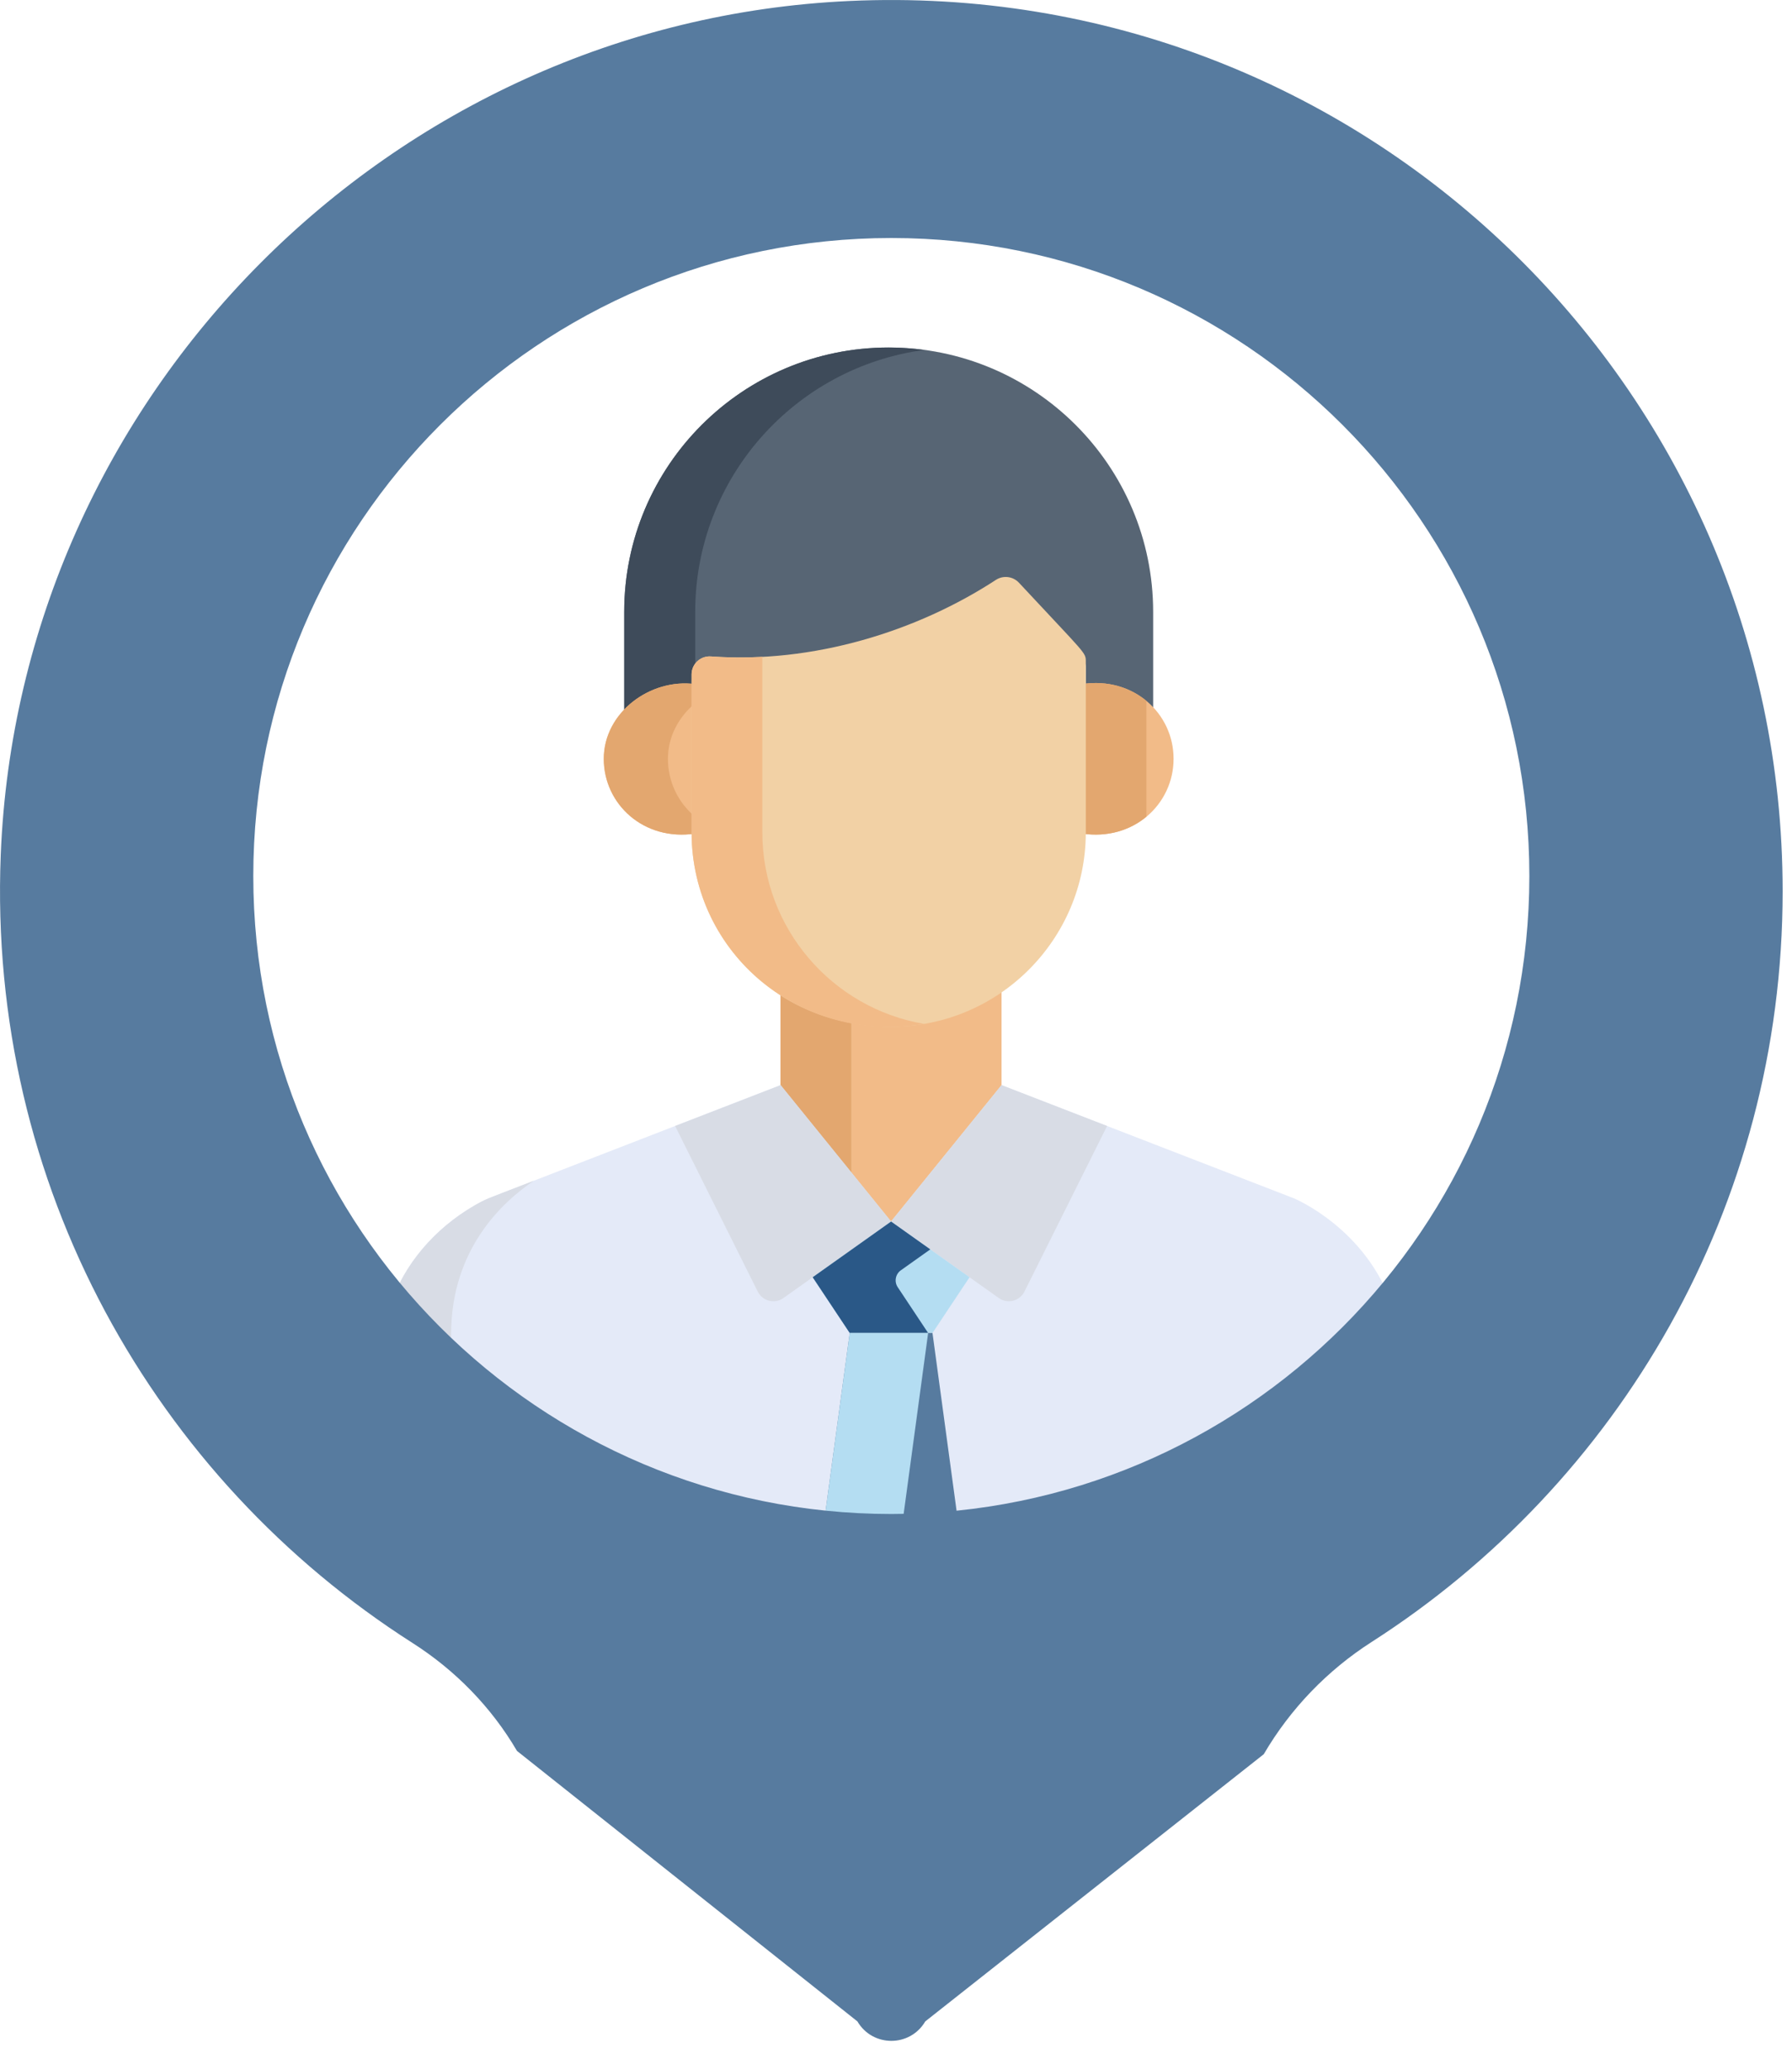 <svg width="58" height="67" viewBox="0 0 58 67" fill="none" xmlns="http://www.w3.org/2000/svg">
<path d="M28.763 11.248C24.035 11.248 20.203 15.08 20.203 19.808V23.195C20.775 22.665 21.589 22.377 22.384 22.483V22.056C22.384 21.717 22.673 21.449 23.009 21.475C26.318 21.712 29.686 20.661 32.233 18.997C32.471 18.842 32.785 18.881 32.978 19.088C35.156 21.428 35.143 21.338 35.143 21.643V22.481C36.013 22.35 36.786 22.619 37.323 23.119V19.808C37.323 15.08 33.49 11.248 28.763 11.248Z" fill="#576574"/>
<path d="M22.501 19.808C22.501 15.47 25.728 11.889 29.912 11.327C29.536 11.277 29.153 11.248 28.763 11.248C24.035 11.248 20.203 15.08 20.203 19.808V23.195C20.775 22.665 21.589 22.377 22.384 22.483V22.056C22.384 21.925 22.428 21.804 22.501 21.707L22.501 19.808Z" fill="#3E4B5A"/>
<path d="M35.029 22.141V26.83C35.029 26.881 35.027 26.931 35.025 26.982C36.685 27.233 37.984 26.034 37.984 24.561C37.984 23.086 36.684 21.893 35.029 22.141Z" fill="#F2BB88"/>
<path d="M22.497 26.83V22.143C21.052 21.95 19.542 23.058 19.542 24.561C19.542 26.032 20.839 27.233 22.501 26.981C22.5 26.931 22.497 26.881 22.497 26.83Z" fill="#F2BB88"/>
<path d="M37.105 22.687C36.575 22.247 35.845 22.018 35.029 22.141V26.83C35.029 26.881 35.027 26.931 35.025 26.981C35.844 27.105 36.574 26.876 37.105 26.435V22.687Z" fill="#E3A76F"/>
<path d="M22.497 26.436C21.952 25.983 21.618 25.307 21.618 24.561C21.618 23.836 21.971 23.203 22.497 22.763V22.143C21.052 21.95 19.542 23.059 19.542 24.562C19.542 26.032 20.839 27.233 22.501 26.982C22.5 26.931 22.497 26.881 22.497 26.83L22.497 26.436Z" fill="#E3A76F"/>
<path d="M25.262 31.99V35.349L28.839 39.764L32.416 35.349V31.895C30.181 33.436 27.291 33.286 25.262 31.99Z" fill="#F2BB88"/>
<path d="M27.553 32.886C26.7 32.728 25.931 32.417 25.262 31.99V35.349L27.553 38.177V32.886Z" fill="#E3A76F"/>
<path d="M41.878 38.787L32.416 35.123L28.839 39.538L25.262 35.123L15.81 38.787C15.81 38.787 13.458 39.755 12.611 42.303C16.542 46.872 22.363 49.771 28.849 49.771C35.331 49.771 41.149 46.876 45.079 42.312C44.234 39.758 41.878 38.787 41.878 38.787Z" fill="#E4EAF8"/>
<path d="M17.282 38.216L17.002 38.325C15.73 38.818 15.73 38.803 15.341 39.028C15.338 39.03 15.335 39.032 15.332 39.034C14.076 39.767 13.074 40.912 12.611 42.303C13.229 43.021 13.894 43.698 14.601 44.33V43.184C14.601 40.447 16.248 38.911 17.282 38.216Z" fill="#D8DCE5"/>
<path d="M32.979 18.861C32.785 18.654 32.471 18.615 32.233 18.77C29.686 20.434 26.318 21.486 23.009 21.248C22.673 21.223 22.384 21.49 22.384 21.829V26.943C22.384 30.23 24.959 33.231 28.854 33.231C32.322 33.231 35.143 30.41 35.143 26.943V21.416C35.143 21.111 35.156 21.201 32.979 18.861Z" fill="#F2D1A5"/>
<path d="M24.674 26.943V21.261C24.12 21.291 23.564 21.288 23.009 21.248C22.673 21.223 22.384 21.49 22.384 21.829V26.943C22.384 30.885 25.934 33.816 29.908 33.141C26.941 32.638 24.674 30.051 24.674 26.943Z" fill="#F2BB88"/>
<path d="M33.157 41.806L35.832 36.446L32.416 35.123L28.839 39.538L32.326 42.014C32.608 42.215 33.003 42.116 33.157 41.806Z" fill="#D8DCE5"/>
<path d="M24.525 41.806L21.851 36.446L25.267 35.123L28.844 39.538L25.357 42.014C25.074 42.215 24.68 42.116 24.525 41.806Z" fill="#D8DCE5"/>
<path d="M28.843 39.541V39.537L28.841 39.539L28.839 39.537V39.541L26.303 41.342L27.502 43.146C28.469 43.146 29.214 43.146 30.181 43.146L31.38 41.342L28.843 39.541Z" fill="#B4DDF2"/>
<path d="M30.11 40.44L28.843 39.54V39.537L28.841 39.539L28.839 39.537V39.54L26.303 41.342L27.502 43.146C28.434 43.146 29.159 43.146 30.04 43.146L29.056 41.664C28.936 41.485 28.981 41.242 29.157 41.117L30.11 40.44Z" fill="#2A5887"/>
<path d="M26.62 49.654C27.353 49.73 28.096 49.771 28.849 49.771C29.596 49.771 30.335 49.731 31.063 49.656L30.181 43.146C29.214 43.146 28.469 43.146 27.502 43.146L26.62 49.654Z" fill="#577B9F"/>
<path d="M26.62 49.654C27.353 49.73 28.096 49.771 28.849 49.771C28.947 49.771 29.045 49.768 29.144 49.767L30.04 43.146C29.155 43.146 28.438 43.146 27.502 43.146L26.62 49.654Z" fill="#B4DDF2"/>
<path d="M27.483 0.032C12.636 0.716 0.615 12.818 0.024 27.67C-0.403 38.384 5.018 47.861 13.351 53.179C14.738 54.064 15.902 55.255 16.733 56.674L27.751 65.429C28.242 66.268 29.455 66.268 29.947 65.429L40.903 56.78C41.763 55.31 42.96 54.067 44.393 53.148C52.393 48.021 57.697 39.056 57.697 28.849C57.697 12.463 44.037 -0.732 27.483 0.032ZM28.849 49.005C17.444 49.005 8.198 39.76 8.198 28.355C8.198 16.95 17.444 7.704 28.849 7.704C40.254 7.704 49.499 16.95 49.499 28.355C49.499 39.76 40.254 49.005 28.849 49.005Z" fill="#577B9F"/>
</svg>
